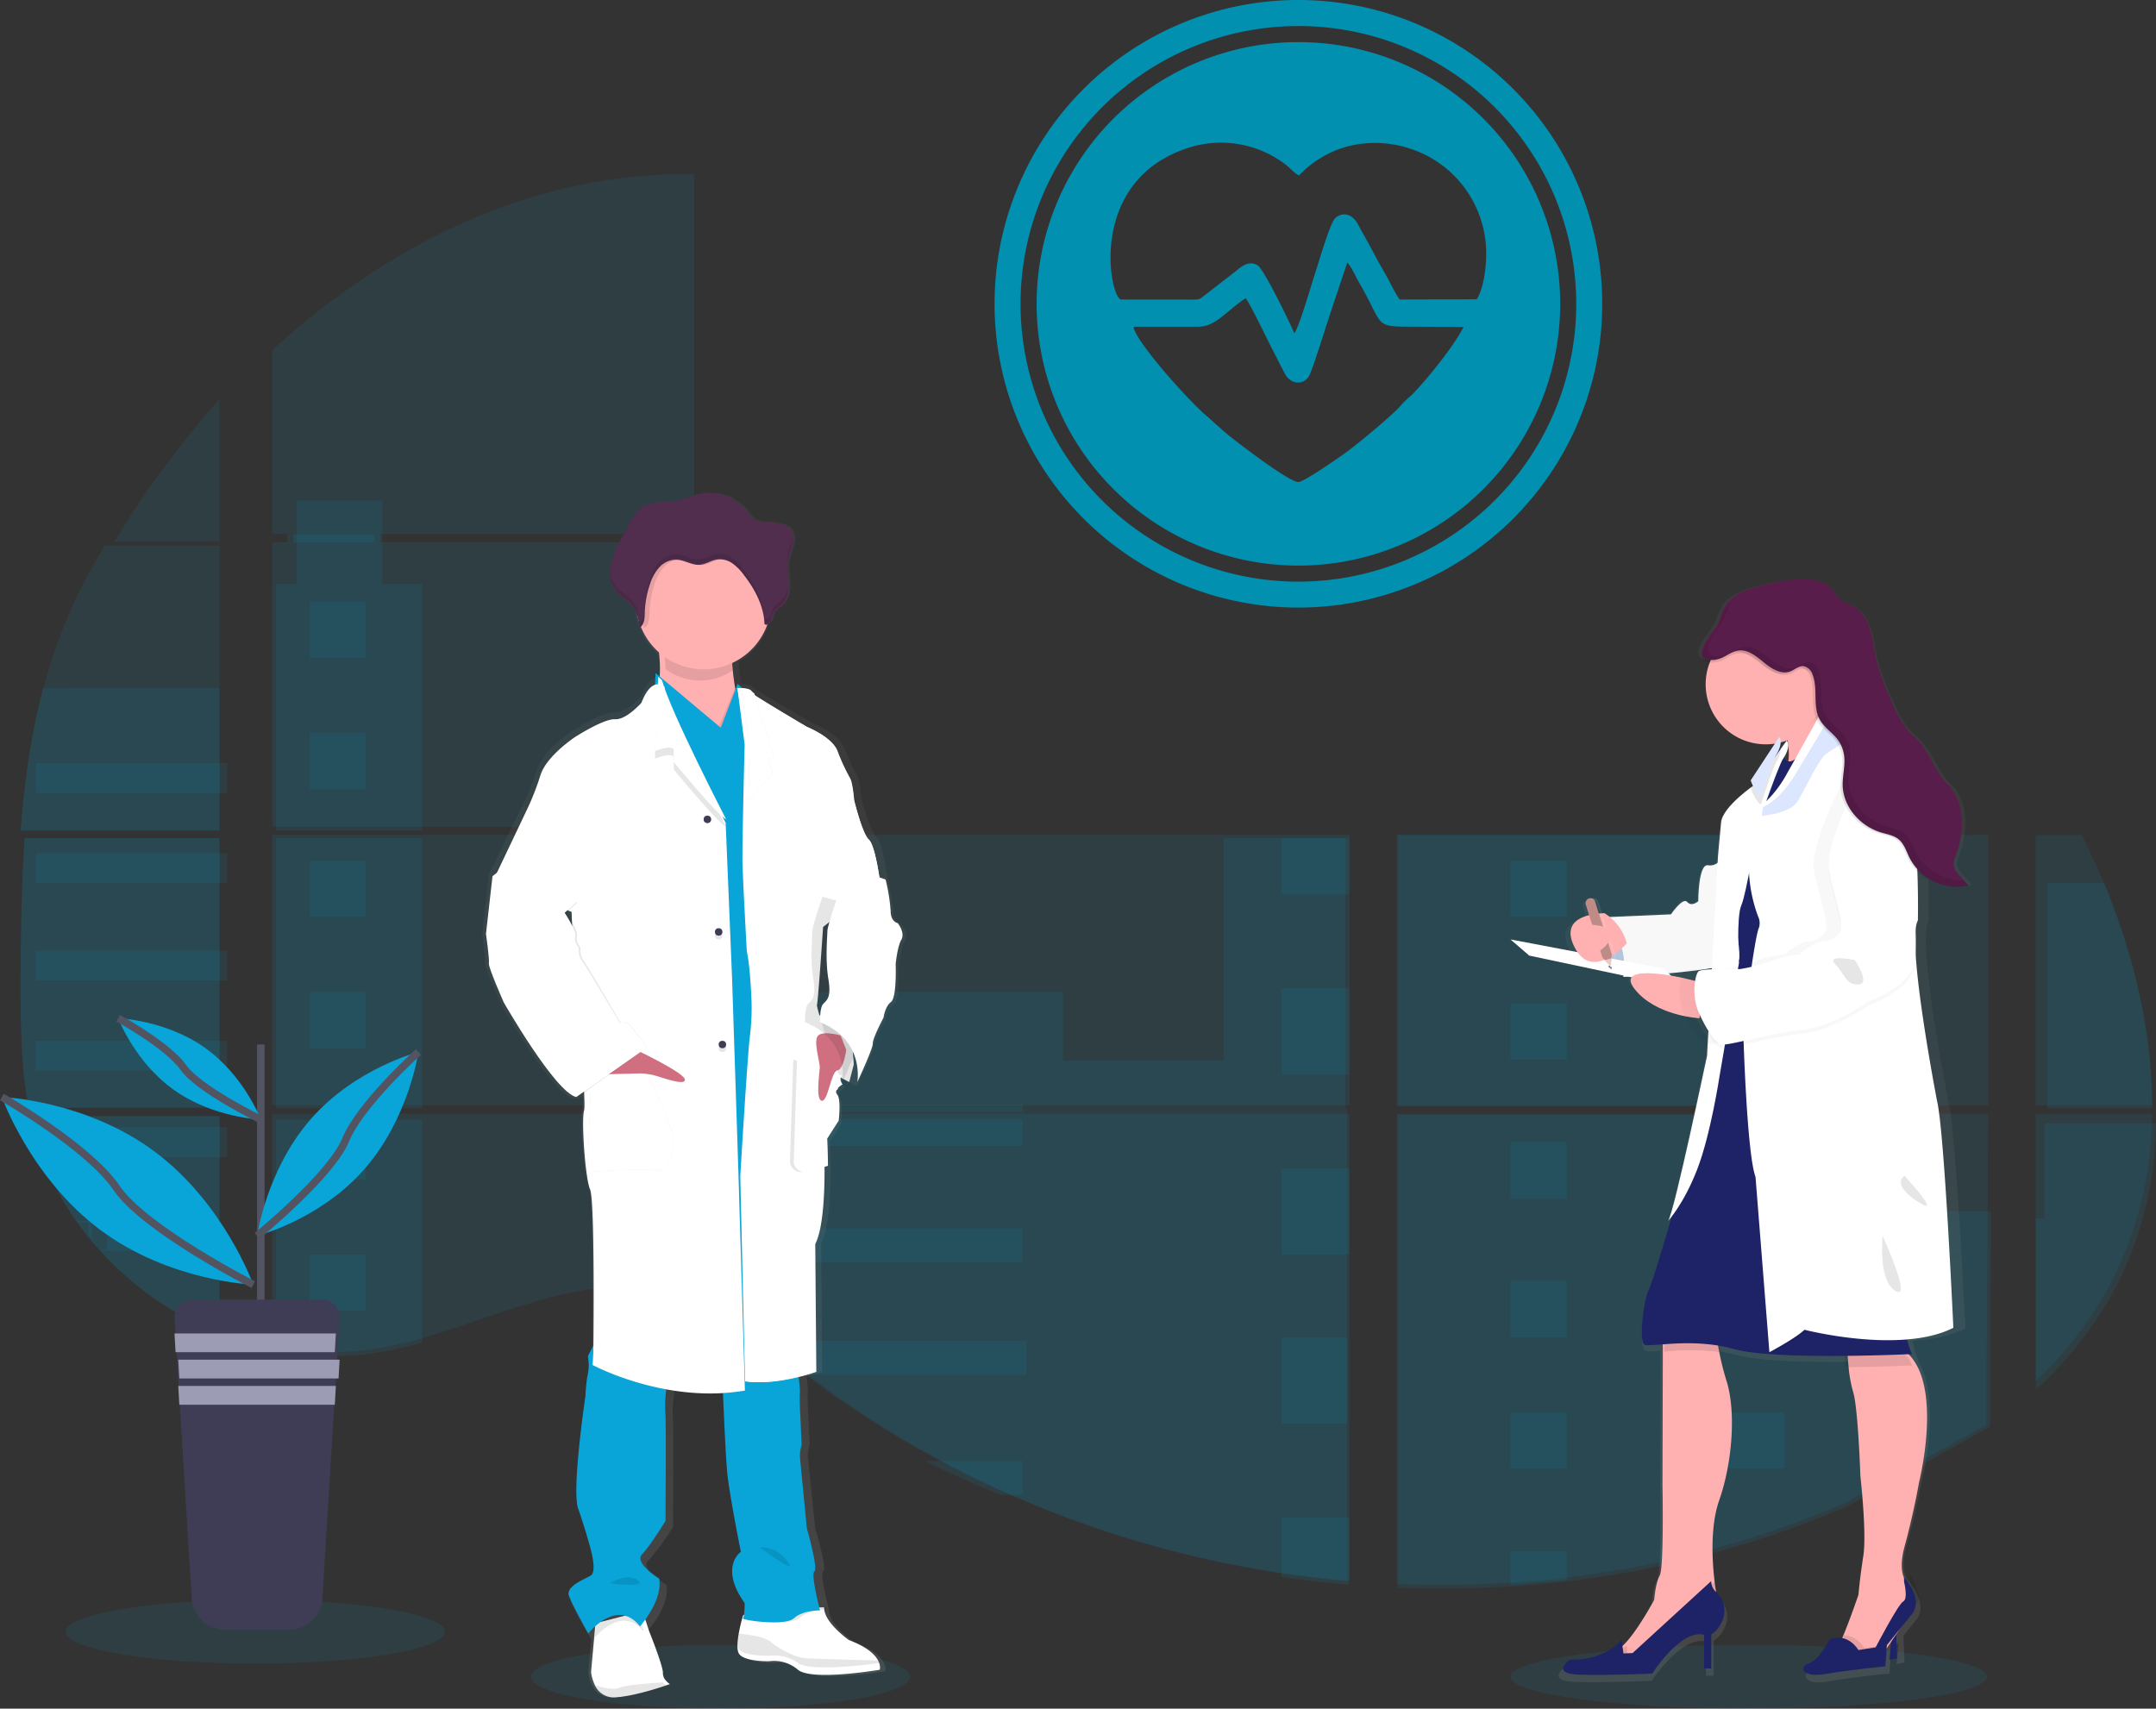 <svg xmlns="http://www.w3.org/2000/svg" xmlns:xlink="http://www.w3.org/1999/xlink" width="574.497"
            height="455.369" viewBox="0 0 574.497 455.369">
            <rect x="0" y="0" width="574.497" height="455.369" fill="#333333" stroke="none"/>
            <defs>
                <linearGradient id="linear-gradient" x1="0.5" y1="1" x2="0.5" gradientUnits="objectBoundingBox">
                    <stop offset="0" stop-color="gray" stop-opacity="0.251" />
                    <stop offset="0.54" stop-color="gray" stop-opacity="0.122" />
                    <stop offset="1" stop-color="gray" stop-opacity="0.102" />
                </linearGradient>
                <linearGradient id="linear-gradient-2" x1="0.5" y1="1" x2="0.5" y2="0" xlink:href="#linear-gradient" />
            </defs>
            <g id="Img" transform="translate(-24.503 16.369)">
                <ellipse id="Oval" cx="50.5" cy="8.5" rx="50.5" ry="8.5" transform="translate(166 422)" fill="#09a4d8"
                    opacity="0.1" />
                <ellipse id="Oval-2" data-name="Oval" cx="63.5" cy="8.5" rx="63.5" ry="8.5"
                    transform="translate(427 422)" fill="#09a4d8" opacity="0.1" />
                <path id="Path"
                    d="M1.064,0H53V71.84H4.867c-.128.737-.251,1.48-.384,2.223H53V132c-.087-.026-.164-.057-.246-.088-1.371-.55-2.733-1.132-4.094-1.755l-.87-.4q-2.047-.982-4.094-2.077c-.476-.254-.952-.519-1.423-.789a85.351,85.351,0,0,1-20.408-16.183c-.174-.171-.338-.353-.512-.519-.829-.914-1.643-1.838-2.431-2.784l-.87-1.039c-.931-1.158-1.832-2.347-2.707-3.552-.128-.177-.251-.353-.384-.519a77.664,77.664,0,0,1-8.8-16.151c-.072-.171-.133-.358-.2-.519q-1.054-2.752-1.868-5.557c-.235-.784-.461-1.558-.655-2.373-.072-.239-.133-.473-.189-.706C.343,65.473,0,53.513,0,41.635V37.481c0-4.8.056-9.639.138-14.469,0-1.252.051-2.5.077-3.755q.107-4.783.307-9.566C.553,8.8.594,7.92.64,7.037A15.253,15.253,0,0,1,.716,5.51C.839,3.661.942,1.828,1.064,0Z"
                    transform="translate(30 207)" fill="#09a4d8" opacity="0.1" />
                <path id="Path-2" data-name="Path"
                    d="M28,38H0A228.086,228.086,0,0,1,14.893,15.986C19.052,10.5,23.443,5.152,28,0Z"
                    transform="translate(55 90)" fill="#09a4d8" opacity="0.1" />
                <path id="Path-3" data-name="Path"
                    d="M53,0V76H0c0-.219.037-.444.052-.664.047-.6.094-1.2.147-1.8.058-.7.12-1.405.189-2.09s.141-1.52.22-2.278.152-1.526.241-2.283.168-1.515.262-2.268.178-1.515.278-2.268c.079-.627.162-1.249.246-1.876.12-.883.246-1.771.382-2.649a2.437,2.437,0,0,1,.058-.392,180.3,180.3,0,0,1,3.9-19.081,140.854,140.854,0,0,1,6.575-19.332,144.98,144.98,0,0,1,9.891-19Z"
                    transform="translate(30 129)" fill="#09a4d8" opacity="0.1" />
                <path id="Shape"
                    d="M299.713,375.75V250.442h157.6l-.555,82.966-37.529,20.741a265.568,265.568,0,0,1-74.311,19.9h-.109q-7.2.875-14.462,1.334h-.176q-9.29.614-18.6.615Q305.643,376,299.713,375.75Zm-30.1-2.859a285.046,285.046,0,0,1-75.764-22.154q-3.923-1.755-7.784-3.646c-1.712-.839-3.419-1.7-5.117-2.573q-3.819-1.984-7.571-4.068a260.018,260.018,0,0,1-31.982-21c-.639-.49-1.283-.958-1.91-1.48q-1.9-1.478-3.773-3c-.628-.49-1.251-1.011-1.868-1.532l-1.292-1.073c-1.283-1.078-2.559-2.177-3.851-3.219-1.2-.974-2.407-1.932-3.632-2.844V250.442H254.057c-.094-.329-.176-.661-.275-.995.1.333.193.666.281.995h33.05v77.241h0v47.239Q278.328,374.182,269.615,372.891Zm17.5-45.208h.514l-.514.005Zm182.794-77.215,31.068-.011a100.319,100.319,0,0,1-9.58,42.28,102.221,102.221,0,0,1-21.488,29.091ZM16.632,313.979h-3.1c-.343-.01-.675-.041-1.007-.041-.535-.015-1.074-.047-1.619-.088l-1-.078c-.415-.031-.83-.068-1.24-.11-.867-.077-1.728-.176-2.595-.3-.342-.048-.695-.095-1.038-.151-.182-.016-.353-.042-.518-.068-.878-.13-1.733-.281-2.595-.447-.634-.11-1.272-.24-1.915-.375v-61.88H112.514v48.817c-13.1-4.746-28.085-2.839-41.644,1.041-10.488,3.011-20.752,7.121-31.245,10.058A103.17,103.17,0,0,1,25.381,313.4l-1.184.14c-.58.063-1.157.13-1.728.183l-1.738.135H20.55a5.277,5.277,0,0,1-.768.037,2.1,2.1,0,0,1-.26,0,7.018,7.018,0,0,1-.929.041h-.031c-.442.041-.887.041-1.334.041Zm453.274-65.76V176.19h12.3c1.276,2.532,2.516,5.063,3.689,7.668.628,1.375,1.246,2.766,1.837,4.167l.016-.026c8.095,18.986,13.237,39.821,13.253,60.219Zm-170.194,0V176.186l157.625-.026v72.059Zm-174.641,0V176.16H287.134v72.059ZM0,248.218V176.16H112.488v72.059ZM125.072,98.163v0ZM0,173.935V98.158H5.646V95.934H0V46.971c21.9-19.9,47.456-35.477,75.94-42.66a144.119,144.119,0,0,1,36.548-4.3V95.939H28.826v2.224h83.662v75.772Z"
                    transform="translate(97 30)" fill="#09a4d8" opacity="0.1" />
                <path id="Path-4" data-name="Path"
                    d="M53,0V38H0c0-.221.037-.448.052-.669C.1,36.724.147,36.118.2,35.517c.058-.706.12-1.418.189-2.108s.141-1.534.22-2.3.152-1.539.241-2.3.168-1.529.262-2.288.178-1.529.278-2.288c.079-.633.162-1.26.246-1.892.12-.891.246-1.787.382-2.672a2.479,2.479,0,0,1,.058-.4A183.324,183.324,0,0,1,5.977.021Z"
                    transform="translate(30 167)" fill="#09a4d8" opacity="0.1" />
                <path id="Path-5" data-name="Path"
                    d="M1.064,0H53V71.84H4.867c-.128.737-.251,1.48-.384,2.223H53V132c-.087-.026-.164-.057-.246-.088-1.371-.55-2.733-1.132-4.094-1.755l-.87-.4q-2.047-.982-4.094-2.077c-.476-.254-.952-.519-1.423-.789a85.351,85.351,0,0,1-20.408-16.183c-.174-.171-.338-.353-.512-.519-.829-.914-1.643-1.838-2.431-2.784l-.87-1.039c-.931-1.158-1.832-2.347-2.707-3.552-.128-.177-.251-.353-.384-.519a77.664,77.664,0,0,1-8.8-16.151c-.072-.171-.133-.358-.2-.519q-1.054-2.752-1.868-5.557c-.235-.784-.461-1.558-.655-2.373-.072-.239-.133-.473-.189-.706C.343,65.473,0,53.513,0,41.635V37.481c0-4.8.056-9.639.138-14.469,0-1.252.051-2.5.077-3.755q.107-4.783.307-9.566C.553,8.8.594,7.92.64,7.037A15.253,15.253,0,0,1,.716,5.51C.839,3.661.942,1.828,1.064,0Z"
                    transform="translate(30 207)" fill="#09a4d8" opacity="0.1" />
                <path id="Path-6" data-name="Path" d="M39,22.258V88H0V22.258H5.56V0H28.385V22.258Z"
                    transform="translate(98 117)" fill="#09a4d8" opacity="0.1" />
                <rect id="Rectangle" width="39" height="72" transform="translate(98 207)" fill="#09a4d8"
                    opacity="0.1" />
                <path id="Path-7" data-name="Path"
                    d="M0,0H39V59.414a100.807,100.807,0,0,1-14.029,3.012l-1.165.145c-.572.067-1.14.124-1.7.181s-1.145.1-1.712.134h-.179c-.245,0-.511.031-.751.036H19.2c-.307,0-.613.031-.92.041h0c-.434.026-.869.031-1.313.036H13.349l-.986-.036c-.511,0-1.063-.057-1.595-.093h0L9.787,62.8l-1.221-.114c-.859-.077-1.712-.176-2.555-.294l-1.022-.145-.511-.072c-.853-.134-1.7-.279-2.555-.444-.629-.108-1.252-.243-1.886-.372Z"
                    transform="translate(98 282)" fill="#09a4d8" opacity="0.1" />
                <path id="Path-8" data-name="Path" d="M161,0V72H0V40.944H85.756v18.32h42.8V0Z"
                    transform="translate(222 207)" fill="#09a4d8" opacity="0.1" />
                <path id="Path-9" data-name="Path"
                    d="M162,79.173h-.517V127q-8.739-.754-17.425-2.05a280.792,280.792,0,0,1-75.524-22.461Q58.125,97.714,48.14,92.064A259.788,259.788,0,0,1,16.267,70.82q-3.806-2.972-7.513-6.082C7.043,63.3,5.341,61.824,3.62,60.391c-1.194-.986-2.4-1.955-3.62-2.883V1.007H128.519c-.088-.337-.176-.675-.269-1.007.1.332.191.669.279,1.007h32.953V79.142C161.659,79.147,161.829,79.163,162,79.173Z"
                    transform="translate(222 278)" fill="#09a4d8" opacity="0.1" />
                <path id="Shape-2" data-name="Shape"
                    d="M0,200.749v-126H124.132v25.671H158l-.172,57.368L119.8,179.023A265.467,265.467,0,0,1,45.317,199.04h-.109q-7.216.88-14.5,1.341h-.177Q21.222,201,11.889,201,5.944,201,0,200.749ZM0,72.476V0H124.132V72.476Z"
                    transform="translate(397 206)" fill="#09a4d8" opacity="0.1" />
                <path id="Path-10" data-name="Path"
                    d="M2.245,0H32a97.289,97.289,0,0,1-9.872,42.058A102.018,102.018,0,0,1,0,71V25.4H2.245Z"
                    transform="translate(567 283)" fill="#09a4d8" opacity="0.1" />
                <path id="Path-11" data-name="Path" d="M28,60H0V0H15.151C22.993,18.917,27.975,39.676,28,60Z"
                    transform="translate(570 219)" fill="#09a4d8" opacity="0.1" />
                <rect id="Rectangle-2" data-name="Rectangle" width="18" height="15" transform="translate(366 207)"
                    fill="#09a4d8" opacity="0.1" />
                <rect id="Rectangle-3" data-name="Rectangle" width="18" height="23" transform="translate(366 247)"
                    fill="#09a4d8" opacity="0.1" />
                <rect id="Rectangle-4" data-name="Rectangle" width="18" height="23" transform="translate(366 295)"
                    fill="#09a4d8" opacity="0.1" />
                <path id="Path-12" data-name="Path" d="M17.481,17.631a2.836,2.836,0,0,1,.519.032h-.519V23H0V0H17.481Z"
                    transform="translate(366 340)" fill="#09a4d8" opacity="0.1" />
                <path id="Path-13" data-name="Path" d="M18,0V18q-9.027-.763-18-2.075V0Z" transform="translate(366 388)"
                    fill="#09a4d8" opacity="0.1" />
                <rect id="Rectangle-5" data-name="Rectangle" width="76" height="2" transform="translate(221 278)"
                    fill="#09a4d8" opacity="0.1" />
                <rect id="Rectangle-6" data-name="Rectangle" width="76" height="7" transform="translate(221 282)"
                    fill="#09a4d8" opacity="0.1" />
                <rect id="Rectangle-7" data-name="Rectangle" width="76" height="9" transform="translate(221 311)"
                    fill="#09a4d8" opacity="0.1" />
                <path id="Path-14" data-name="Path"
                    d="M71,0V9H12.638q-3.8-2.557-7.51-5.251C3.419,2.507,1.725,1.233,0,0Z" transform="translate(227 341)"
                    fill="#09a4d8" opacity="0.1" />
                <path id="Path-15" data-name="Path" d="M26,.014V9H19.961Q9.78,4.875,0,0Z" transform="translate(271 373)"
                    fill="#09a4d8" opacity="0.1" />
                <rect id="Rectangle-8" data-name="Rectangle" width="15" height="15" transform="translate(427 213)"
                    fill="#09a4d8" opacity="0.1" />
                <rect id="Rectangle-9" data-name="Rectangle" width="15" height="15" transform="translate(107 144)"
                    fill="#09a4d8" opacity="0.1" />
                <rect id="Rectangle-10" data-name="Rectangle" width="15" height="15" transform="translate(107 179)"
                    fill="#09a4d8" opacity="0.1" />
                <rect id="Rectangle-11" data-name="Rectangle" width="15" height="15" transform="translate(107 213)"
                    fill="#09a4d8" opacity="0.1" />
                <rect id="Rectangle-12" data-name="Rectangle" width="15" height="15" transform="translate(107 248)"
                    fill="#09a4d8" opacity="0.1" />
                <rect id="Rectangle-13" data-name="Rectangle" width="15" height="15" transform="translate(107 283)"
                    fill="#09a4d8" opacity="0.1" />
                <rect id="Rectangle-14" data-name="Rectangle" width="15" height="15" transform="translate(107 318)"
                    fill="#09a4d8" opacity="0.1" />
                <rect id="Rectangle-15" data-name="Rectangle" width="15" height="15" transform="translate(485 213)"
                    fill="#09a4d8" opacity="0.1" />
                <rect id="Rectangle-16" data-name="Rectangle" width="15" height="15" transform="translate(427 251)"
                    fill="#09a4d8" opacity="0.1" />
                <rect id="Rectangle-17" data-name="Rectangle" width="15" height="15" transform="translate(485 251)"
                    fill="#09a4d8" opacity="0.1" />
                <rect id="Rectangle-18" data-name="Rectangle" width="15" height="15" transform="translate(427 288)"
                    fill="#09a4d8" opacity="0.1" />
                <rect id="Rectangle-19" data-name="Rectangle" width="15" height="15" transform="translate(485 288)"
                    fill="#09a4d8" opacity="0.1" />
                <rect id="Rectangle-20" data-name="Rectangle" width="15" height="15" transform="translate(427 325)"
                    fill="#09a4d8" opacity="0.1" />
                <rect id="Rectangle-21" data-name="Rectangle" width="15" height="15" transform="translate(485 325)"
                    fill="#09a4d8" opacity="0.1" />
                <rect id="Rectangle-22" data-name="Rectangle" width="15" height="15" transform="translate(427 360)"
                    fill="#09a4d8" opacity="0.1" />
                <rect id="Rectangle-23" data-name="Rectangle" width="15" height="15" transform="translate(485 360)"
                    fill="#09a4d8" opacity="0.1" />
                <path id="Path-16" data-name="Path" d="M0,9V0H15V7.719L0,9Z" transform="translate(427 397)"
                    fill="#09a4d8" opacity="0.1" />
                <path id="Shape-3" data-name="Shape" d="M0,8V0H51V8Z" transform="translate(34 187)" fill="#09a4d8"
                    opacity="0.1" />
                <path id="Shape-4" data-name="Shape" d="M0,8V0H51V8Z" transform="translate(34 211)" fill="#09a4d8"
                    opacity="0.1" />
                <path id="Shape-5" data-name="Shape" d="M0,8V0H51V8Z" transform="translate(34 237)" fill="#09a4d8"
                    opacity="0.1" />
                <path id="Shape-6" data-name="Shape" d="M0,8V0H51V8Z" transform="translate(34 261)" fill="#09a4d8"
                    opacity="0.1" />
                <path id="Shape-7" data-name="Shape"
                    d="M2.842,8c-.068-.153-.137-.33-.205-.492H4.889V.5H.679V2.251C.437,1.508.205.753,0,0H51V8Z"
                    transform="translate(34 284)" fill="#09a4d8" opacity="0.1" />
                <path id="Shape-8" data-name="Shape"
                    d="M6.906,8c-.189-.157-.347-.33-.511-.493H8.05V.473H3.962V4.846c-.3-.316-.583-.651-.875-.986V.493H.383C.25.335.128.157,0,0H38V8Z"
                    transform="translate(45 309)" fill="#09a4d8" opacity="0.1" />
                <path id="Path-17" data-name="Path"
                    d="M0,0C.478.264.966.508,1.459.772V.518h4.2V2.8l.892.4V.518h4.2V4.909A1.34,1.34,0,0,0,11,5V0Z"
                    transform="translate(73 335)" fill="#09a4d8" opacity="0.1" />
                <path id="Shape-9" data-name="Shape"
                    d="M282.479,233h0Zm0,0h0Zm0-.016h0Zm-33.472-78.628c.1.336.193.671.276,1C249.19,155.026,249.107,154.691,249.008,154.355ZM0,2.237V0H23.264V2.237Z"
                    transform="translate(101 126)" fill="#09a4d8" opacity="0.1" />
                <path id="Shape-10" data-name="Shape"
                    d="M29.145,317.5a10.417,10.417,0,0,1-.885-3.172l.77-8.311.047-.5c-.56-.944-4.333-7.4-5.327-9.813-1.094-2.608,4.218-4.4,6.087-5.472s-.094-7.33-.094-7.33-1.58-5.5-3.438-10.517,2.062-30,2.062-30a37.7,37.7,0,0,1,.69-5.989,10.014,10.014,0,0,0,.141-3.4l-.141-.074.047-.845a1.512,1.512,0,0,1-.047-.312l.194-3.568s.487-40.425-.884-43.508S25.916,165.89,26.7,163.48a12.65,12.65,0,0,0,.089-2.755l-1.172.824a3.359,3.359,0,0,1-.77-.287l-.409.287C18.746,160.3,4.81,135.887,4.81,135.887S.591,126.336.785,125.276,0,117.269,0,117.269l1.769-15.625,9.588-19.693A71.241,71.241,0,0,0,14.7,73.458c1.664-5.112,9.42-10.13,9.42-10.13s7.95-5.014,11.09-4.82,7.264-4.44,7.264-4.44c1.355-3.4,2.774-4.591,3.925-4.873v-.047l.047.036a2.538,2.538,0,0,1,.67-.057,2.2,2.2,0,0,1,1.738.772,29.8,29.8,0,0,0,.058-4.648c-.011-.2-.037-.4-.037-.6A17.843,17.843,0,0,1,40.716,30.07v-.584c-1.219-1.3-2.868-2.191-3.988-3.584a6.882,6.882,0,0,1-.481-.7c-.042-.068-.074-.135-.115-.209a4.874,4.874,0,0,1-.267-.521c-.041-.089-.078-.183-.115-.272-.068-.172-.131-.344-.183-.521-.031-.095-.068-.188-.094-.287-.063-.229-.125-.522-.157-.689s-.058-.412-.074-.522-.01-.162-.041-.323a2.793,2.793,0,0,1-.032-.522v-.851a10.933,10.933,0,0,1,.188-1.6,25.815,25.815,0,0,1,2.821-6.829q1.079-1.993,2.125-3.991a11.371,11.371,0,0,1,3.3-4.32c2.742-1.841,6.458-1.017,9.688-1.778,1.5-.35,2.889-1.049,4.364-1.477a12.761,12.761,0,0,1,8.871.679c0,.114,2.847,1.847,3.14,2.118a20.122,20.122,0,0,1,2.239,2.7c1.424,1.841,3.413,1.6,5.637,1.784,1.963.167,4.2.491,5.27,2.113A4.871,4.871,0,0,1,83.2,13.72c-.314,1.283-.874,2.5-1.13,3.8-.048.25-.084.511-.115.772l-.032.438c-.11,1.737.173,3.5.225,5.248.078,2.16-.351,4.533-2.015,5.942a7.876,7.876,0,0,0-1.936,1.7,19,19,0,0,0-.686,2.087,1.7,1.7,0,0,1-1.021.918c-.058.2-.11.407-.173.6a18.063,18.063,0,0,1-7.96,9.818,4.072,4.072,0,0,1,.026.563,51.242,51.242,0,0,0,.607,5.358s2.554.015,3.14.783a5.194,5.194,0,0,0,.853.641c3.365,2.238,15.24,9.1,15.24,9.1s6.568,2.561,8.143,6.26,2.643,6.292,3.434,7.35,1.177,5.979,1.177,5.979,2.266,9.067,4.029,10.611,3.041,11.258,3.041,11.284a46.759,46.759,0,0,1,1.476,8.587c0,2.994,2.062,3.281,2.062,3.281s2.25,2.6,1.073,4.534-1.67,6.656-1.67,6.656.4,9.072-1.372,10.324-2.161,4.241-2.161,4.241-3.24,5.692-3.14,7.043S99.8,158.158,99.8,158.158l-.927-.521-.251.521s.042-.219.084-.6c-.6-.365-1.382-.814-2.261-1.408-.937.683.11,2.3.11,2.3a5.185,5.185,0,0,0-.654.464c.037.067.068.114.068.114a5.4,5.4,0,0,0-.644.438,1.2,1.2,0,0,0-.131,1.643c1.078,1.257.4,7,.4,7L92.647,172.9s.188,3.089.188,7.262c.011,6.494-.387,15.65-2.543,19.823l.293,34.249s-1.649.595-4.187,1.237c.052.375.1.756.147,1.121a21.8,21.8,0,0,1,.225,2.759c-.095,1.065,0,4.335,0,4.335l.486,9.839a10.9,10.9,0,0,0-.486,3.182c.1,1.257,1.957,19.2,1.957,19.2s3.245,10.694,2.162,11.477,1.57,10.434,1.57,10.434a7.361,7.361,0,0,0-.937,0h.927c-.095,3.954,6.677,8.492,6.677,8.492,7.2,2.645,8.264,5.608,8.321,6.96a2.092,2.092,0,0,1-.073.751s-1.445.251-3.606.522c-5.516.683-15.705,1.627-18.39-.522a10.151,10.151,0,0,0-7.479-2.248l-.173.031s-7.065.188-8.242-2.118c-.492-.966-.366-2.822-.063-4.659a44.177,44.177,0,0,1,1.24-5.091c.481-.511.481-4.043.481-4.043-7.259-9.745-1.078-13.7-1.078-13.7s-3.239-15.337-3.825-21.028c-.414-3.97-.922-14.654-1.193-20.748q-.047-.6-.047-1.127c-1.236.073-2.46.073-3.664.073a68.6,68.6,0,0,1-9.86-.745c-.1.365-.194.735-.272,1.116a30.329,30.329,0,0,0-.362,7.632c.194,3.673,0,28.27,0,28.27s-4.217,6.578-6.578,8.869,4.81,6.464,4.81,6.464c1.078,5.983-5.4,12.734-5.4,12.734s.058.146.167.4c.707,1.774,3.549,8.984,3.465,10.5a2.858,2.858,0,0,0,.874,2.086,5.172,5.172,0,0,0,.994.819,74.41,74.41,0,0,1-12.718,3.3c-.586.078-1.193.14-1.716.177q-.234.015-.457.015A5.486,5.486,0,0,1,29.145,317.5Z"
                    transform="translate(153 115)" fill="url(#linear-gradient)" />
                <path id="Path-18" data-name="Path"
                    d="M13,13.339,11.794,18S2.133,13.527.39,7.842,3.305,0,3.305,0l9,3.46Z"
                    transform="translate(239 254)" fill="#fff" />
                <path id="Path-19" data-name="Path"
                    d="M13,13.339,11.794,18S2.133,13.527.39,7.842,3.305,0,3.305,0l9,3.46Z"
                    transform="translate(239 254)" opacity="0.1" />
                <path id="Path-20" data-name="Path"
                    d="M21,19.45s-8.585,3.139-14.486,3.534A5.512,5.512,0,0,1,.885,19.439,10.69,10.69,0,0,1,0,16.209L.767,7.747l.408-4.506L13.714,0,15.49,5.4l.166.411c.714,1.8,3.573,9.146,3.487,10.678a2.908,2.908,0,0,0,.88,2.109A5.1,5.1,0,0,0,21,19.45Z"
                    transform="translate(182 413)" fill="#fff" />
                <path id="Path-21" data-name="Path"
                    d="M37.993,15.861a2.2,2.2,0,0,1-.074.771s-18.1,3.078-21.8,0A9.68,9.68,0,0,0,8.5,14.357s-7,.194-8.172-2.156c-.487-.987-.36-2.9-.058-4.787A46.338,46.338,0,0,1,1.494,2.178l.28-.226L3.441.588,22.949,0H23.1C23,4.065,29.72,8.728,29.72,8.728,36.855,11.424,37.908,14.47,37.993,15.861Z"
                    transform="translate(221 412)" fill="#fff" />
                <path id="Path-22" data-name="Path"
                    d="M37.994,7.182a1.633,1.633,0,0,1-.079.655s-18.1,2.617-21.8,0A10.883,10.883,0,0,0,8.5,5.9S1.492,6.068.328,4.07C-.159,3.226-.037,1.6.264,0c2.7.234,6.957.816,8.628,2.2,2.529,2.113,6.814,4.221,9.443,4.386C20.394,6.7,32.7,7.044,37.994,7.182Z"
                    transform="translate(221 419)" opacity="0.1" />
                <path id="Path-23" data-name="Path"
                    d="M19,.752S10.889,3.624,5.313,3.986A5.2,5.2,0,0,1,0,.738c2.063.669,4.927,1.373,6.433.728C8.217.7,14.544.21,18.093,0A4.947,4.947,0,0,0,19,.752Z"
                    transform="translate(183 432)" opacity="0.1" />
                <path id="Path-24" data-name="Path"
                    d="M14.1,32.37C7.1,29.6-1.9,20.458.351,16.185a9.7,9.7,0,0,0,.875-3.431A31.883,31.883,0,0,0,1.29,7.9,67.622,67.622,0,0,0,.351,0S22.2.5,20.924,3.776A12.453,12.453,0,0,0,20.6,8.271c.1,1.867.366,3.976.641,5.762.382,2.449.763,4.316.763,4.316s-1.336,1.9-2.12,2.007S24.142,36.314,14.1,32.37Z"
                    transform="translate(199 152)" fill="#ffb0b1" />
                <path id="Path-25" data-name="Path"
                    d="M13,5.116l-.145.16C7.083-1.724.1,7,.1,7L0,6.817.356,2.852,11.3,0l1.551,4.754Z"
                    transform="translate(183 413)" opacity="0.1" />
                <path id="Path-26" data-name="Path"
                    d="M22,.6S17.151.5,14.565,2.837s-15.086.508-14.548,0A1.846,1.846,0,0,0,.3,2L1.994.6,21.865,0C21.941.37,22,.6,22,.6Z"
                    transform="translate(223 412)" opacity="0.1" />
                <path id="Path-27" data-name="Path"
                    d="M26.948,10.363a15.007,15.007,0,0,0-.769,2.692,31.929,31.929,0,0,0-.349,7.64c.187,3.673,0,28.287,0,28.287s-4,6.564-6.234,8.878,4.554,6.47,4.554,6.47c1.012,5.982-5.121,12.74-5.121,12.74C12.8,69.251,5.256,79,5.256,79s-4.1-7.346-5.121-9.969,4-4.439,5.768-5.5-.086-7.346-.086-7.346-1.493-5.5-3.264-10.526S4.508,15.636,4.508,15.636A40.12,40.12,0,0,1,5.16,9.649a10.375,10.375,0,0,0,.137-3.4c-.03-.383-.066-.7-.091-.918s-.046-.315-.046-.315l.071-.126L7.761,0S28.162,7.283,26.948,10.363Z"
                    transform="translate(176 340)" fill="#09a4d8" />
                <path id="Path-28" data-name="Path"
                    d="M26,65.819s-4.531-.1-6.948,2.091-14.1.481-13.594,0,.463-4.042.463-4.042C-.931,54.154,4.914,50.211,4.914,50.211S1.853,34.917,1.3,29.244C.911,25.281.433,14.63.176,8.549.065,5.935,0,4.136,0,4.136L5.6,2.965l.72-.152L19.822,0s.373,2.614.624,4.753a23.049,23.049,0,0,1,.211,2.756c-.091,1.046,0,4.319,0,4.319l.458,9.814a11.545,11.545,0,0,0-.458,3.174c.091,1.25,1.848,19.142,1.848,19.142S25.562,54.635,24.52,55.4,26,65.819,26,65.819Z"
                    transform="translate(217 347)" fill="#09a4d8" />
                <path id="Path-29" data-name="Path"
                    d="M18.951,3.8a13.679,13.679,0,0,0-.3,4.527A15.3,15.3,0,0,1,.864,7.962,74.237,74.237,0,0,0,0,0S20.123.495,18.951,3.8Z"
                    transform="translate(201 154)" opacity="0.1" />
                <path id="Path-30" data-name="Path"
                    d="M35.992,18.155a17.532,17.532,0,0,1-.884,5.534A18.022,18.022,0,0,1,0,18.582v-.428A17.819,17.819,0,0,1,8.911,2.442a18.131,18.131,0,0,1,18.177,0A17.819,17.819,0,0,1,36,18.155Z"
                    transform="translate(194 126)" fill="#ffb0b1" />
                <path id="Path-31" data-name="Path"
                    d="M14.1,18.409C7.1,15.811-1.9,7.23.351,3.22A8.653,8.653,0,0,0,1.226,0L10.8,7.518l5.926,4.643L21.237,1.2c.382,2.3.763,4.05.763,4.05s-1.336,1.787-2.12,1.883S24.142,22.11,14.1,18.409Z"
                    transform="translate(199 166)" opacity="0.1" />
                <path id="Path-32" data-name="Path"
                    d="M44,54.338,36.255,187.323l-10.1.677L0,110.889,4.291,19.342,5.194,0l11.63,9.763,5.743,4.811L27.058,2.891l8.35,7.439L44,54.338Z"
                    transform="translate(194 163)" fill="#09a4d8" />
                <path id="Path-33" data-name="Path"
                    d="M21.947,10.311A14.9,14.9,0,0,0,21.173,13,72.463,72.463,0,0,1,.138,6.243L0,6.17l.046-.844.025-.44L2.62,0S23.171,7.234,21.947,10.311Z"
                    transform="translate(183 341)" opacity="0.1" />
                <path id="Path-34" data-name="Path"
                    d="M6,5.292A49.972,49.972,0,0,1,.184,6C.068,3.191,0,1.258,0,1.258L5.848,0Z"
                    transform="translate(216 349)" opacity="0.1" />
                <path id="Path-35" data-name="Path"
                    d="M15,5.248C11.2,6.316,5.33,7.516.075,6.766L0,3.106,14.337,0S14.733,2.858,15,5.248Z"
                    transform="translate(223 345)" opacity="0.1" />
                <path id="Path-36" data-name="Path"
                    d="M67,188.228c-21.186,3.646-40.59-6.808-40.59-6.808l.186-3.542s.481-40.155-.853-43.233-2.372-18.689-1.617-21.085-2.754-38.326-2.754-38.326L20.8,60.649,0,52.154,9.3,32.61a70.867,70.867,0,0,0,3.235-8.438c1.617-5.073,9.126-10.058,9.126-10.058s7.7-4.98,10.743-4.792,7.033-4.407,7.033-4.407C42.383-2.653,45.049.774,45.049.774a6.813,6.813,0,0,1-.145,1.12C43.871,10.2,61.616,36.454,61.869,36.918h0l1.69,41.493,1.71,52.51Z"
                    transform="translate(156 166)" opacity="0.1" />
                <path id="Path-37" data-name="Path"
                    d="M67,188.228c-21.181,3.646-40.585-6.807-40.585-6.807l.191-3.541s.48-40.148-.858-43.226-2.371-18.686-1.612-21.082-2.754-38.32-2.754-38.32L20.809,60.67,0,52.145,9.3,32.6a71.968,71.968,0,0,0,3.234-8.437c1.612-5.073,9.123-10.057,9.123-10.057s7.7-4.979,10.735-4.791,7.031-4.406,7.031-4.406c2.95-7.567,6.2-4.14,6.2-4.14,0,.359-.31.521-.145,1.12C47.751,9.95,61.617,36.448,61.87,36.912h0L63.58,78.4l1.71,52.5Z"
                    transform="translate(156 166)" fill="#fff" />
                <path id="Path-38" data-name="Path"
                    d="M19,38C16.782,37.013,5.03,22.7,5.03,22.7V19.448C4.6,18.375,2.062,19.03,0,19.781L.885,0,1.891.891C4.095,9.185,18.743,37.523,19,38Z"
                    transform="translate(199 166)" opacity="0.1" />
                <path id="Path-39" data-name="Path"
                    d="M19,38C16.777,37.013,5.029,22.7,5.029,22.7V19.448C4.6,18.375,2.062,19.03,0,19.781L.89,0,1.9.891C4.1,9.185,18.754,37.528,19,38Z"
                    transform="translate(199 164)" fill="#fff" />
                <path id="Path-40" data-name="Path"
                    d="M1.11,1.46C1.381,1.46,15.171,0,15.171,0s8.35,16.53,7.8,20.552-1.539,7.582-4.9,6.952S0,28,0,28Z"
                    transform="translate(181 268)" opacity="0.1" />
                <path id="Path-41" data-name="Path"
                    d="M1.11,1.46C1.381,1.46,15.172,0,15.172,0s8.345,16.535,7.8,20.552-1.544,7.582-4.9,6.952S0,28,0,28Z"
                    transform="translate(181 268)" fill="#fff" />
                <path id="Path-42" data-name="Path"
                    d="M8.1,0S21.7,6.372,21.991,8.317s-6.921-.85-8.479-1.188A22.05,22.05,0,0,0,10.392,6.7L0,6.95Z"
                    transform="translate(185 263)" fill="#cf6f80" />
                <circle id="Oval-3" data-name="Oval" cx="1" cy="1" r="1" transform="translate(212 201)" opacity="0.1" />
                <circle id="Oval-4" data-name="Oval" cx="1" cy="1" r="1" transform="translate(212 201)"
                    fill="#3f3d56" />
                <circle id="Oval-5" data-name="Oval" cx="1" cy="1" r="1" transform="translate(216 262)" opacity="0.1" />
                <circle id="Oval-6" data-name="Oval" cx="1" cy="1" r="1" transform="translate(216 261)"
                    fill="#3f3d56" />
                <circle id="Oval-7" data-name="Oval" cx="1" cy="1" r="1" transform="translate(215 232)" opacity="0.1" />
                <circle id="Oval-8" data-name="Oval" cx="1" cy="1" r="1" transform="translate(215 231)"
                    fill="#3f3d56" />
                <path id="Path-43" data-name="Path"
                    d="M26.553,102.353s.97,1.44,0,2.113.095,2.3.095,2.3-2.419,1.4-1.355,2.667.39,6.966.39,6.966l-2.909,4.77s.174,3.074.184,7.227c0,6.481-.385,15.592-2.514,19.746l.3,34.081s-10.188,3.684-18.715,2.562L.759,130.1S2.6,99.087,3.283,93.138a61.325,61.325,0,0,0,.485-9.315s-.29-9.31-1.265-13.63c0,0-1.054-18.718-1.16-23.9-.047-2.479.084-9.711.232-16.589.163-7.52.348-14.611.348-14.611L0,.022S1.924-.171,2.5.6a5.544,5.544,0,0,0,.843.642h0C6.667,3.461,18.4,10.3,18.4,10.3s6.493,2.557,8.048,6.22a53.962,53.962,0,0,0,3.389,7.306C30.59,24.866,31,29.771,31,29.771S33.236,38.8,34.98,40.328,38,51.584,38,51.584l-15.416,12S21.229,83.552,20.94,84.324,26.553,102.353,26.553,102.353Z"
                    transform="translate(221 167)" fill="#fff" />
                <path id="Path-44" data-name="Path"
                    d="M26.748,102.419s.949,1.439,0,2.111.088,2.3.088,2.3-2.366,1.418-1.328,2.68.384,6.96.384,6.96l-2.864,4.765s.171,3.071.187,7.22c0,6.475-.379,15.577-2.475,19.727l.285,34.048s-10.043,3.681-18.427,2.56l-1.24-54.634S3.175,99.171,3.844,93.228a61.6,61.6,0,0,0,.472-9.306s-.285-9.3-1.24-13.617c0,0-1.038-18.7-1.146-23.877-.047-2.476.088-9.7.228-16.573.161-7.512.342-14.6.342-14.6L0,0S2.5,0,3.076.777a4.926,4.926,0,0,0,.83.641h0c3.268,2.221,14.821,9.05,14.821,9.05s6.386,2.554,7.916,6.214a53.409,53.409,0,0,0,3.341,7.3c.747,1.043,1.141,5.943,1.141,5.943s2.2,9.019,3.917,10.546S38,51.694,38,51.694L22.826,63.685S21.493,83.63,21.2,84.4,26.748,102.419,26.748,102.419Z"
                    transform="translate(221 167)" fill="#fff" />
                <path id="Path-45" data-name="Path"
                    d="M7.172,18.633,8.4,22.666,1.935,30c.144-7.543.307-14.667.307-14.667L0,0S2.242,0,2.758.781A4.338,4.338,0,0,0,3.5,1.42h0L9,19.282Z"
                    transform="translate(222 167)" opacity="0.1" />
                <path id="Path-46" data-name="Path"
                    d="M7.168,18.633,8.4,22.666,1.939,30c.144-7.548.307-14.667.307-14.667L0,0S2.245,0,2.757.781a4.761,4.761,0,0,0,.744.644h0L9,19.282Z"
                    transform="translate(222 167)" fill="#fff" />
                <path id="Path-47" data-name="Path"
                    d="M35.992,18.476a18.131,18.131,0,0,1-.884,5.632.747.747,0,0,1-.568-.143c-.137-4.778-2.467-9.263-5.334-13.08a13.688,13.688,0,0,0-2.893-3.026,5.623,5.623,0,0,0-3.924-1.12c-1.578.218-2.972,1.3-4.566,1.439-2.1.175-3.987-1.3-6.075-1.37A5.948,5.948,0,0,0,7.283,8.9a12.4,12.4,0,0,0-2.393,4.48,26.43,26.43,0,0,0-1.336,7.729C3.527,22.6,3.385,24.459,2.017,25A7.977,7.977,0,0,0,.034,18.943L0,18.911v-.435A18.2,18.2,0,0,1,8.911,2.486a17.859,17.859,0,0,1,18.177,0A18.2,18.2,0,0,1,36,18.476Z"
                    transform="translate(194 126)" opacity="0.1" />
                <path id="Path-48" data-name="Path"
                    d="M31.866,1.191a12.985,12.985,0,0,0-9-.691c-1.5.436-2.914,1.143-4.436,1.5-3.25.771-7.042-.064-9.831,1.8A11.56,11.56,0,0,0,5.249,8.175l-2.167,4.05a26.005,26.005,0,0,0-2.865,6.91A8.688,8.688,0,0,0,1.6,26.268C2.747,27.7,4.442,28.6,5.688,29.941A7.878,7.878,0,0,1,7.725,36c1.414-.532,1.549-2.4,1.582-3.891a25.8,25.8,0,0,1,1.376-7.739,12.266,12.266,0,0,1,2.465-4.486,6.208,6.208,0,0,1,4.6-2.094c2.167.074,4.111,1.541,6.256,1.366,1.625-.133,3.066-1.222,4.7-1.435a5.887,5.887,0,0,1,4.041,1.121,13.736,13.736,0,0,1,2.974,3.03c2.957,3.822,5.357,8.3,5.5,13.1.612.441,1.495-.133,1.8-.813a19.174,19.174,0,0,1,.7-2.126,7.942,7.942,0,0,1,1.961-1.711c1.69-1.43,2.112-3.838,2.047-6.022s-.5-4.4-.076-6.548c.255-1.318.829-2.551,1.143-3.853a4.954,4.954,0,0,0-.39-3.885c-1.083-1.648-3.364-1.972-5.352-2.126-2.259-.191-4.279.053-5.72-1.812a20.44,20.44,0,0,0-2.275-2.732C34.764,3.062,31.866,1.308,31.866,1.191Z"
                    transform="translate(187 115)" fill="#512e4e" />
                <path id="Path-49" data-name="Path"
                    d="M7.06,9.977,1.7,0,0,15.394s.944,6.837.754,7.886S4.623,33.727,4.623,33.727,18.029,57.761,23.5,59L42,45.7l-4.9-6.269s-1.7-.666-2.124,0c0,0-9.107-15.771-10.051-16.912s-.759-3.419-.759-3.419-1.416-1.518-.944-2.944-2.735-6.367-2.735-6.367l2.925-2.752Z"
                    transform="translate(155 217)" opacity="0.1" />
                <path id="Path-50" data-name="Path"
                    d="M3.188,0,1.738,1.134,0,16.493s.966,6.822.772,7.868S4.738,34.784,4.738,34.784,18.456,58.763,24.06,60L43,46.727l-5.026-6.255s-1.738-.665-2.174,0c0,0-9.323-15.736-10.289-16.874s-.772-3.411-.772-3.411-1.45-1.515-.966-2.937-2.8-6.353-2.8-6.353l2.994-2.746Z"
                    transform="translate(154 216)" fill="#fff" />
                <path id="Path-51" data-name="Path"
                    d="M11.574,9.326c1.11,1.272.411,6.985.411,6.985L8.922,21.1s.183,3.09.194,7.252L3.968,29.869a3.2,3.2,0,0,1-2.76-.456A2.828,2.828,0,0,1,0,27.025L.889,0,12.9,4.336c-1.021.67.1,2.315.1,2.315S10.454,8.054,11.574,9.326Z"
                    transform="translate(235 266)" opacity="0.1" />
                <path id="Path-52" data-name="Path"
                    d="M11.575,9.314c1.109,1.272.41,6.985.41,6.985L8.924,21.082s.183,3.082.2,7.247l-5.24,1.544a3.14,3.14,0,0,1-2.7-.449A2.769,2.769,0,0,1,0,27.089L.894,0,12.906,4.333C11.88,5,13,6.64,13,6.64S10.466,8.048,11.575,9.314Z"
                    transform="translate(236 266)" fill="#fff" />
                <path id="Path-53" data-name="Path"
                    d="M8,4.436S7.321,9.608,5.621,9.911s-2.462,8.368-4.157,8.081S.891,10.5.951,9.1-.9,1.9.531.585s5.945,0,5.945,0Z"
                    transform="translate(242 259)" fill="#cf6f80" />
                <path id="Path-54" data-name="Path"
                    d="M14.1,7.184,17.482,0a48.877,48.877,0,0,1,1.345,8.4c0,2.925,1.881,3.212,1.881,3.212s2.062,2.566.975,4.434-1.526,6.517-1.526,6.517.356,8.873-1.258,10.1-1.95,4.157-1.95,4.157-2.964,5.568-2.871,6.892S9.956,54,9.956,54,12.018,42.859,0,38.046c0,0-.093-3.782.8-4.819s2.3-1.509,1.418-6.748-.253-11.5-.253-12.757,2.691-9.1,2.691-9.1Z"
                    transform="translate(239 218)" opacity="0.1" />
                <path id="Path-55" data-name="Path"
                    d="M14.53,0l2.951,1.026a48.71,48.71,0,0,1,1.349,8.4c0,2.924,1.88,3.211,1.88,3.211s2.06,2.565.974,4.432-1.519,6.514-1.519,6.514.356,8.868-1.256,10.094-1.972,4.155-1.972,4.155-2.956,5.565-2.864,6.888S9.947,55,9.947,55,12.012,43.865,0,39.053c0,0-.088-3.78.808-4.816S3.1,32.729,2.228,27.492,1.975,16,1.975,14.741,4.663,5.647,4.663,5.647Z"
                    transform="translate(243 217)" fill="#fff" />
                <path id="Path-56" data-name="Path" d="M0,1.588S4.511-1.363,7.471.781,0,1.588,0,1.588Z"
                    transform="translate(187 404)" opacity="0.1" />
                <path id="Path-57" data-name="Path" d="M0,.03s3.995-.613,7.349,3.7S0,.03,0,.03Z"
                    transform="translate(227 396)" opacity="0.1" />
                <g id="Group" transform="translate(187 126)" opacity="0.1">
                    <path id="Path-58" data-name="Path"
                        d="M37.714,12.626a7.957,7.957,0,0,0-1.955,1.718,19.3,19.3,0,0,0-.689,2.128c-.3.691-1.179,1.255-1.788.819-.14-4.787-2.531-9.282-5.465-13.112a13.7,13.7,0,0,0-2.956-3.032A5.84,5.84,0,0,0,20.838.025c-1.615.218-3.037,1.3-4.668,1.436C14.016,1.642,12.083.169,9.945.094A6.126,6.126,0,0,0,5.379,2.2,12.273,12.273,0,0,0,2.929,6.68a26.01,26.01,0,0,0-1.368,7.745C1.529,15.908,1.389,17.759,0,18.313a7.2,7.2,0,0,1,0,1.181c1.4-.532,1.54-2.4,1.572-3.894A25.978,25.978,0,0,1,2.94,7.855,12.3,12.3,0,0,1,5.39,3.366a6.143,6.143,0,0,1,4.566-2.1c2.154.074,4.092,1.543,6.225,1.367C17.8,2.5,19.228,1.414,20.849,1.2a5.84,5.84,0,0,1,4.022,1.122,13.7,13.7,0,0,1,2.956,3.032c2.935,3.824,5.325,8.309,5.465,13.106.608.441,1.486-.133,1.788-.814a20.461,20.461,0,0,1,.689-2.128,7.938,7.938,0,0,1,1.955-1.713c1.68-1.431,2.1-3.84,2.035-6.027v-.2A6.939,6.939,0,0,1,37.714,12.626Z"
                        transform="translate(7.775 5.219)" />
                    <path id="Path-59" data-name="Path"
                        d="M5.662,8.027C4.424,6.681,2.733,5.782,1.6,4.356A7.728,7.728,0,0,1,.03,0,8.119,8.119,0,0,0,1.6,5.527C2.733,6.957,4.424,7.856,5.662,9.2a7.93,7.93,0,0,1,2.03,4.745A7.918,7.918,0,0,0,5.662,8.027Z"
                        transform="translate(0.078 9.441)" />
                    <path id="Path-60" data-name="Path"
                        d="M1.322,1.053C1,2.356.439,3.6.18,4.91a12.14,12.14,0,0,0-.167,2.66A10.209,10.209,0,0,1,.18,6.059C.439,4.739,1,3.505,1.322,2.2A6.466,6.466,0,0,0,1.5,0a7.311,7.311,0,0,1-.178,1.053Z"
                        transform="translate(47.263 0.356)" />
                </g>
                <ellipse id="Oval-9" data-name="Oval" cx="50.5" cy="8.5" rx="50.5" ry="8.5"
                    transform="translate(42 410)" fill="#09a4d8" opacity="0.1" />
                <rect id="Rectangle-24" data-name="Rectangle" width="2" height="74" transform="translate(93 262)"
                    fill="#535461" />
                <path id="Path-61" data-name="Path"
                    d="M43.988,5l-.2,3.317-.29,4.694-.119,1.951-.284,4.694L42.969,21.6,42.68,26.3,39.412,79.54A8.979,8.979,0,0,1,30.486,88H13.494a8.974,8.974,0,0,1-8.92-8.46L1.321,26.263l-.29-4.694L.912,19.618l-.29-4.694L.5,12.972.214,8.278.007,4.96A4.718,4.718,0,0,1,1.274,1.468,4.635,4.635,0,0,1,4.662,0H39.417a4.605,4.605,0,0,1,3.358,1.5A4.688,4.688,0,0,1,43.988,5Z"
                    transform="translate(71 330)" fill="#3f3d56" />
                <path id="Path-62" data-name="Path" d="M43,0l-.286,5H.286L0,0Z" transform="translate(71 339)"
                    fill="#9d9cb5" />
                <path id="Path-63" data-name="Path" d="M43,0l-.286,5H.291L0,0Z" transform="translate(72 346)"
                    fill="#9d9cb5" />
                <path id="Path-64" data-name="Path" d="M42,0l-.285,5H.29L0,0Z" transform="translate(72 353)"
                    fill="#9d9cb5" />
                <path id="Path-65" data-name="Path"
                    d="M40.783,14.593C59.279,28.4,67,50,67,50s-22.291-.789-40.793-14.6S0,0,0,0,22.281.784,40.783,14.593Z"
                    transform="translate(25 276)" fill="#09a4d8" />
                <path id="Path-66" data-name="Path" d="M0,0S23.137,13.25,30.557,24.221,67,50,67,50"
                    transform="translate(25 276)" fill="none" stroke="#535461" stroke-miterlimit="10"
                    stroke-width="2" />
                <path id="Path-67" data-name="Path"
                    d="M23.127,7.883C33.614,15.336,38,27,38,27s-12.64-.425-23.132-7.878S0,0,0,0,12.635.425,23.127,7.883Z"
                    transform="translate(56 255)" fill="#09a4d8" />
                <path id="Path-68" data-name="Path" d="M0,0S13.121,7.157,17.327,13.08,38,27,38,27"
                    transform="translate(56 255)" fill="none" stroke="#535461" stroke-miterlimit="10"
                    stroke-width="2" />
                <path id="Path-69" data-name="Path"
                    d="M14.389,17.793C2.513,31.321,0,49,0,49s16.745-4.259,28.611-17.793S43,0,43,0,26.265,4.265,14.389,17.793Z"
                    transform="translate(93 264)" fill="#09a4d8" />
                <path id="Path-70" data-name="Path" d="M43,0S27.533,13.869,23.6,23.424,0,49,0,49"
                    transform="translate(93 264)" fill="none" stroke="#535461" stroke-miterlimit="10"
                    stroke-width="2" />
                <path id="Shape-11" data-name="Shape"
                    d="M80.181,290.815c2.856-.952,5.722-6.707,5.722-6.707a6.72,6.72,0,0,1,1.669-.371c.052-.111.109-.225.161-.34,2.137-4.546,5.061-12.916,5.061-12.916v-.068c.3-3.463.817-6.91,1.337-10.342.972-6.173-.812-21.343-.812-21.343s-.634-18.45-2.018-22.635a34.4,34.4,0,0,1-1.228-6.549c-.037-.32-.067-.638-.094-.941-11.028.088-23.943-.215-29.847-1.852a40.7,40.7,0,0,0-5.165-1.046c.052.3.11.627.172.967a73.3,73.3,0,0,0,2.023,7.956c2.549,8.171,1.488,21.9-2.012,31.753-2.554,7.187-1.832,16.9-1.254,21.61a5.589,5.589,0,0,1,.068.564l.073-.062a3.933,3.933,0,0,0,1.284,2.867,6.652,6.652,0,0,1,2.352,6.135,8.306,8.306,0,0,1-3.584,5.457v9.264H52.078V283.1c-6.575-1.569-14.424,10.462-14.424,10.462s-11.24.523-20.041.314-2.866-4.091-2.866-4.091c9.862.319,14.32-5.341,14.32-5.341l.114.816a.58.58,0,0,0,.083-.073c3.709-3.489,8.39-12.168,8.39-12.168s.312-4.4,1.483-6.5.743-24.1.743-24.1l.094-35.879v-.947a14.188,14.188,0,0,1-4.13.047c-1.7-.733-.317-12.163,1.171-14.987.925-1.768,4.452-13.575,6.975-22.2a24.85,24.85,0,0,1-2.2,2.914c1.592-2.129,10.283-44.113,10.283-44.113l.3-5.509a29.692,29.692,0,0,1-3.376-5.754C45.56,115.6,37.03,114.1,32.348,108.57c-1.087-1.282-1.316-2.191-.968-2.82L5.092,100.294,0,95.994l15.74,2.924c-3.106-5.848.7-7.972,4.426-8.725l-.895-2.778a1.323,1.323,0,0,1,.187-1.172l.031-.032.062-.073a1,1,0,0,1,.1-.11l.067-.063.135-.094.073-.042a1.449,1.449,0,0,1,.234-.1,1.356,1.356,0,0,1,1.7.873l1.04,3.238.442-.026,19.3-.837s3.079-4.609,4.244-3.248,2.86-.21,2.86-.21,0-9.834,2.549-9.416a3.2,3.2,0,0,0,2.6-.707l.058-1.077s.427-5.027.853-9.321c.4-3.924,7.594-9.155,8.842-10.039l8.166-11.477a.43.43,0,0,1,.047.067l.276-.387a1.759,1.759,0,0,1-.037-.236c-.036-.2-.067-.4-.1-.6a15.83,15.83,0,0,1-4.822.748,15.655,15.655,0,0,1-15.75-15.563,15.359,15.359,0,0,1,1.129-5.8l.094-.225a4.485,4.485,0,0,1-2.6-.262,1.838,1.838,0,0,1-.52-.335c-2.19-2.087,2.9-7.271,3.818-9.128A47.09,47.09,0,0,1,56.4,7.061,8.221,8.221,0,0,1,58.147,5.1c-.051.078-.109.157-.156.235l-.057.095a13.131,13.131,0,0,1,4.619-2.574C68.8.732,81.981-2.35,85.919,2.882A11.752,11.752,0,0,0,88.41,5.827a18.783,18.783,0,0,0,2.705,1.2c2.512,1.166,4.119,3.7,4.978,6.313s1.108,5.377,1.732,8.05a59,59,0,0,0,3.61,9.9c1.654,3.819,3.407,7.768,6.6,10.462,4.364,3.677,5.342,8.877,9.363,12.905,4.76,4.792,4.63,12.685,2.159,18.962a4.985,4.985,0,0,0-.562,2.563,4.829,4.829,0,0,0,1.409,2.37l2.6,2.914a14.535,14.535,0,0,1-9.832-1.277,16.015,16.015,0,0,1-1.8-1.046v.727c.2,6.335.078,11.3.078,11.3-3.288,5.346,5.3,48.315,5.3,48.315,2.018,8.276,4.458,60.251,4.473,60.272a37.373,37.373,0,0,1-14.081,3.2q.042.3.094.581a17.521,17.521,0,0,0,1.472,4.6h-.3c6.84,10.363,1.149,32.265,1.149,32.265s-1.482,8.176-4.031,17.185c-1.409,4.985-.64,7.794.328,9.3v.031c.067.1.125.2.187.3v-.152c5.837,6.916,1.909,10.431,1.909,10.431l-3.251,4.091.281,7.12-2.117.418.52-5.854-1.987,2.5-.421,5.869s-9.763.942-16.229,2.092A14.749,14.749,0,0,1,82.17,294C78.073,294,77.759,291.622,80.181,290.815Z"
                    transform="translate(427 138)" fill="url(#linear-gradient-2)" />
                <path id="Path-71" data-name="Path" d="M.6.989,0,8l2-.4L1.7,0,.6.989Z" transform="translate(528 418)"
                    fill="#1d2366" />
                <path id="Path-72" data-name="Path"
                    d="M28.621,44.437C26.091,51.614,26.806,61.3,27.374,66c.21,1.739.405,2.8.405,2.8s-3.782,8.58-4.1,8.905-11.131,6.9-11.131,6.9L4.991,89S-2.679,85.653,1,84.5a5.582,5.582,0,0,0,1.983-1.346c3.682-3.484,8.306-12.143,8.306-12.143s.316-4.395,1.473-6.485.736-24.055.736-24.055l.089-35.8V0L27.974.1a32.291,32.291,0,0,0,.621,4.715,71.826,71.826,0,0,0,2,7.941C33.134,20.927,32.082,34.6,28.621,44.437Z"
                    transform="translate(454 339)" fill="#ffb0b1" />
                <path id="Path-73" data-name="Path"
                    d="M27,2.789s-3.676,8.586-3.983,8.911S12.2,18.6,12.2,18.6L4.851,23S-2.6,19.651.97,18.5A5.422,5.422,0,0,0,2.9,17.15l.317,2.291,2.449-.1L26.627,0C26.811,1.73,27,2.789,27,2.789Z"
                    transform="translate(455 405)" opacity="0.1" />
                <path id="Path-74" data-name="Path"
                    d="M39.477,0,18.531,19.182l-2.433.1L15.59,15.67s-4.257,5.568-13.716,5.258c0,0-5.68,3.817,2.738,4.023s19.167-.31,19.167-.31,7.508-11.879,13.793-10.33v8.971H39.5V14.229a8.167,8.167,0,0,0,3.424-5.371,6.638,6.638,0,0,0-2.24-6.033A3.92,3.92,0,0,1,39.477,0Z"
                    transform="translate(441 405)" fill="#1d2366" />
                <path id="Path-75" data-name="Path"
                    d="M19,55.8c-1.361,4.957-.619,7.749.312,9.247v.031a17.28,17.28,0,0,1,2.446,6.09l.082.47-9.6,14.272L7.033,88S-1.343,85.083.187,84.248a8.017,8.017,0,0,0,1.668-2.787C3.9,76.947,6.726,68.619,6.726,68.619v-.068c.3-3.439.768-6.867,1.289-10.28.936-6.142-.783-21.218-.783-21.218s-.614-18.332-1.944-22.5A35.015,35.015,0,0,1,4.1,8.06C3.82,5.451,3.758,3.3,3.758,3.3s5.516-7.828,15.627.626A11.264,11.264,0,0,1,21.5,6.265C28.483,16.4,22.86,38.723,22.86,38.723S21.453,46.843,19,55.8Z"
                    transform="translate(513 340)" fill="#ffb0b1" />
                <path id="Path-76" data-name="Path"
                    d="M22,6.694,12.331,20.919,7.084,23s-8.437-2.908-6.9-3.74a7.979,7.979,0,0,0,1.68-2.777c3.572-.031,5.422,3.4,5.422,3.4l4.525-.728S17.784,7.318,19.124,6.6s.206-5.4.206-5.4V0c.036.042.067.088.108.13V.161A17.121,17.121,0,0,1,21.9,6.231Z"
                    transform="translate(514 403)" opacity="0.1" />
                <path id="Path-77" data-name="Path"
                    d="M14.7,19.383s-2.6-4.653-7.591-2.935c0,0-2.806,5.576-5.613,6.478S-.369,26.87,5.972,25.759s15.9-2.028,15.9-2.028l.417-5.672,6.446-7.993S32.579,6.676,26.862,0V1.161s1.145,4.562-.208,5.266-7.362,12.246-7.362,12.246Z"
                    transform="translate(505 404)" fill="#1d2366" />
                <path id="Path-78" data-name="Path"
                    d="M14.38.109A34.745,34.745,0,0,0,15,5,63.692,63.692,0,0,0,0,4.842V0Z"
                    transform="translate(468 339)" opacity="0.1" />
                <path id="Path-79" data-name="Path"
                    d="M18,7.513S9.942,7.917.332,8C.06,5.41,0,3.276,0,3.276s5.429-7.77,15.381.622a11.148,11.148,0,0,1,2.08,2.321A12.834,12.834,0,0,0,18,7.513Z"
                    transform="translate(516 340)" opacity="0.1" />
                <path id="Path-80" data-name="Path"
                    d="M72,97.5s-36.4,1.759-47.491-1.349S2.42,95.739.763,95.018.452,83,1.906,80.2s9.432-31.088,9.432-31.088L19.014,9.119,27.1,6.892l.571-.161,14.09-3.882L52.087,0s20.531,80.1,18.77,86a15.113,15.113,0,0,0-.3,6.949A17.336,17.336,0,0,0,72,97.5Z"
                    transform="translate(462 247)" fill="#1d2366" />
                <path id="Path-81" data-name="Path" d="M4.1,0S-3.7,7.144,2.21,11.126s9.79.381,9.79.381Z"
                    transform="translate(450 229)" fill="#c7daf5" />
                <path id="Path-82" data-name="Path" d="M4.1,0S-3.7,7.144,2.21,11.126s9.79.381,9.79.381Z"
                    transform="translate(450 229)" opacity="0.1" />
                <path id="Path-83" data-name="Path"
                    d="M16,14s-.876.8-2.2,1.976c-1.88,1.684-4.664,4.146-7.132,6.209-3.419,2.851-6.24,4.945-5.23,3.158s.817-4.9.315-7.811c-.037-.195-.069-.389-.107-.578A51.808,51.808,0,0,0,0,10.622,110.862,110.862,0,0,1,8.58,1.086C9.718.062,10.514-.357,10.562.354a23.052,23.052,0,0,0,1.731,5.313c.027.072.053.138.085.21.62,1.536,1.32,3.112,1.934,4.474C15.252,12.439,16,14,16,14Z"
                    transform="translate(499 163)" fill="#ffb0b1" />
                <path id="Path-84" data-name="Path"
                    d="M13,6.032A15.972,15.972,0,0,1,1.846,18,51.9,51.9,0,0,0,0,10.906S10.924-2.319,11.092.358A23.878,23.878,0,0,0,13,6.032Z"
                    transform="translate(499 162)" opacity="0.1" />
                <path id="Path-85" data-name="Path"
                    d="M18.647,1.852,19.9,0s.832,5.311,3.89,2.968S27,20.6,27,20.6L23.718,72,0,70.513.672,45.675,3.357,33.154,10,14.952l3.95-6.015Z"
                    transform="translate(479 183)" opacity="0.1" />
                <path id="Path-86" data-name="Path"
                    d="M27,20.615,24.01,67.077,23.7,72l-13.231-.829-.5-.031L0,70.514.673,45.679,3.359,33.163,10,14.967l3.952-6.013,4.7-7.108L19.914,0s.832,5.309,3.892,2.967l.065-.047h0C26.86.939,27,20.615,27,20.615Z"
                    transform="translate(479 183)" fill="#1d2366" />
                <path id="Path-87" data-name="Path"
                    d="M33.538,0s-1.3,2.661-3.908,2.23-2.6,9.579-2.6,9.579-1.734,1.6-2.929.213-4.348,3.294-4.348,3.294L0,16.168S8.788,20.1,7.065,32c0,0,29.837-1.809,30.815-4.571S33.538,0,33.538,0Z"
                    transform="translate(450 212)" fill="#fff" />
                <path id="Path-88" data-name="Path"
                    d="M33.538,0s-1.3,2.661-3.908,2.23-2.6,9.579-2.6,9.579-1.734,1.6-2.929.213-4.348,3.294-4.348,3.294L0,16.168S8.788,20.1,7.065,32c0,0,29.837-1.809,30.815-4.571S33.538,0,33.538,0Z"
                    transform="translate(450 212)" opacity="0.03" />
                <path id="Path-89" data-name="Path" d="M0,0,4.983,4.3,46,13,40.913,7.758,0,0Z"
                    transform="translate(427 234)" fill="#fff" />
                <path id="Path-90" data-name="Path"
                    d="M30.6,4.9c-.7,1.048-2.712,6.417-4.39,11.1-1.4,3.905-2.567,7.339-2.567,7.339S20.914,40.717,19.52,43.857s-.638,15.386-.638,15.386L13.689,89.485S11.336,105.081,7.7,114.4C4.116,123.565.123,127.864,0,128c1.608-2.128,10.371-44.035,10.371-44.035l2.894-52.852s.423-5.022.852-9.315,9.112-10.154,9.112-10.154L31.6,0C32.442,1.1,31.88,3.02,30.6,4.9Z"
                    transform="translate(469 181)" fill="#fff" />
                <path id="Path-91" data-name="Path"
                    d="M18.391,12S6.718,11.457,1.064,4.2,14.133,1.3,14.133,1.3L19,2.493Z" transform="translate(459 243)"
                    fill="#ffb0b1" />
                <path id="Path-92" data-name="Path"
                    d="M42.9,147.7a15.532,15.532,0,0,0-.3,6.978c-12.774.928-26.44-2.606-26.44-2.606-2.546,2.4-9.251,5.93-9.251,5.93L3.253,111.619C.916,105.366,0,72.6,0,72.6s.209-1.715.509-4.284a.5.5,0,0,1,.025-.193c.911-7.176,2.719-20.647,3.6-22.466C5.361,43.158.382,36.5.382,36.5L2.648,16.726l.275-2.387c4.776-2.184,8.436-9.156,8.436-9.156L14.169.144h0C17.224-1.863,17.382,17.8,17.382,17.8L14.327,64.227l10.122-2.861S44.621,141.767,42.9,147.7Z"
                    transform="translate(490 186)" opacity="0.1" />
                <path id="Path-93" data-name="Path"
                    d="M56,164.5c-14.077,7.128-39.663.525-39.663.525C13.763,167.441,6.985,171,6.985,171l-3.7-46.716C.926,117.986,0,84.986,0,84.986S2.975,60.363,4.21,57.849a4.116,4.116,0,0,0-.242-3A38.686,38.686,0,0,1,1.714,37.267L2.7,28.706l.273-2.4c4.833-2.2,8.534-9.228,8.534-9.228l2.574-4.6L18.818,4.01,21.062,0l.381.352,2.908,2.687,3.088,2.624c4.03,3.464,10.994,9.564,14.587,13.3,3.16,3.286,4.159,16.067,4.447,25.688.19,6.335.077,11.3.077,11.3-3.186,5.349,5.147,48.29,5.147,48.29C53.638,112.537,56,164.5,56,164.5Z"
                    transform="translate(489 173)" fill="#fff" />
                <path id="Path-94" data-name="Path"
                    d="M44.666.733S34.7,19.3,35.861,26.354,40.309,41.4,38.722,43.261a5.908,5.908,0,0,1-4.665,2.281c-1.592.1-5.838,3.008-5.838,3.32s-3.922.312-7.43,1.767A47.07,47.07,0,0,1,12.1,52.91S2.015,52.6,1.076,53.533s-1.905,6.531.106,10.994,4.246,7.794,5.934,8.4,12.4-2.9,21.086-3.736,18.12-7.57,18.12-7.57,10.387-3.637,12.207-9.753-2.224-39.728-2.224-39.728S53.248-3.523,44.666.733Z"
                    transform="translate(476 190)" opacity="0.03" />
                <path id="Path-95" data-name="Path"
                    d="M44.676.731s-9.968,18.57-8.8,25.621,4.45,15.042,2.857,16.913a5.886,5.886,0,0,1-4.663,2.281c-1.593.1-5.842,3.008-5.842,3.32s-3.924.312-7.435,1.761A47.582,47.582,0,0,1,12.1,52.91s-10.09-.312-11.025.624-1.912,6.537.106,10.995,4.248,7.794,5.937,8.4,12.405-2.9,21.1-3.731,18.13-7.576,18.13-7.576,10.387-3.637,12.188-9.748-2.225-39.734-2.225-39.734S53.263-3.519,44.676.731Z"
                    transform="translate(472 189)" opacity="0.03" />
                <path id="Path-96" data-name="Path"
                    d="M44.654.726S34.692,19.3,35.86,26.349s4.447,15.044,2.861,16.909a5.881,5.881,0,0,1-4.665,2.286c-1.592.1-5.838,3.009-5.838,3.315s-3.917.312-7.43,1.767A47.171,47.171,0,0,1,12.1,52.908S2.015,52.6,1.076,53.532s-1.905,6.537.106,11,4.246,7.795,5.933,8.4,12.4-2.9,21.086-3.736S46.32,61.622,46.32,61.622s10.386-3.637,12.207-9.754-2.2-39.732-2.2-39.732S53.23-3.5,44.654.726Z"
                    transform="translate(476 189)" fill="#fff" />
                <path id="Path-97" data-name="Path"
                    d="M5.758.517S-2.178-1.221.584,1.676,3.329,7.112,6.71,7,5.758.517,5.758.517Z"
                    transform="translate(513 239)" opacity="0.1" />
                <path id="Path-98" data-name="Path" d="M.995,0S-2.813,2.072,4.47,6.848.995,0,.995,0Z"
                    transform="translate(531 297)" opacity="0.1" />
                <path id="Path-99" data-name="Path" d="M.151,0c0,.322-1.242,11.81,3.4,14.682S.151,0,.151,0Z"
                    transform="translate(526 313)" opacity="0.1" />
                <path id="Path-100" data-name="Path"
                    d="M9.042,0C5.2.133-3.1,1.3,1.206,9.325c3.8,7.1,10.2,2.354,13.794-1.246A13.546,13.546,0,0,0,9.042,0Z"
                    transform="translate(443 227)" fill="#ffb0b1" />
                <path id="Path-101" data-name="Path" d="M.35.655l.3-.31Z" transform="translate(457 234)"
                    fill="#ffb0b1" />
                <path id="Path-102" data-name="Path"
                    d="M25,5.337c-4,2.592-7.345,4.779-8,5.233-1.789,1.259-5.2,8.649-7.4,12.421C7.844,26.027,2.148,26.807,0,27l.276-2.256C5.16,22.67,8.9,16.065,8.9,16.065L18.555,0l3.324,2.868Z"
                    transform="translate(494 174)" opacity="0.1" />
                <path id="Path-103" data-name="Path"
                    d="M25,5.337c-4,2.592-7.345,4.779-8,5.238-1.789,1.254-5.2,8.645-7.4,12.416C7.844,26.027,2.148,26.807,0,27l.276-2.256C5.16,22.67,8.9,16.065,8.9,16.065L18.555,0l3.324,2.858S23.127,3.836,25,5.337Z"
                    transform="translate(494 174)" fill="#dce7ff" />
                <path id="Path-104" data-name="Path" d="M32,16A16,16,0,1,1,18.4.182,15.971,15.971,0,0,1,32,16Z"
                    transform="translate(479 150)" fill="#ffb0b1" />
                <path id="Path-105" data-name="Path"
                    d="M57,68a13.829,13.829,0,0,1-5.008-5.4c-.874-1.734-1.455-3.736-2.946-4.966-1.345-1.1-3.14-1.371-4.814-1.865-5.5-1.634-10.12-6.679-10.293-12.438-.084-2.711.759-5.418.377-8.1a8.995,8.995,0,0,0-1.748-4.177,14.359,14.359,0,0,0-1.512-1.634c-.733-.694-1.5-1.366-2.172-2.1a8.159,8.159,0,0,1-1.1-1.5,7.22,7.22,0,0,1-.6-1.392c-1.047-3.216-.094-7.031-1.245-10.283l-.063-.179a3.337,3.337,0,0,0-2.548-2.4c-1.23-.089-2.281.935-3.454,1.392-2.454.956-5.1-.673-7.148-2.333S8.372,7.061,5.772,7.429C4.05,7.676,2.69,8.853,1.1,9.463A6.52,6.52,0,0,1,0,9.783a15.525,15.525,0,0,1,29.575,9.059c.026.074.052.142.084.215.607,1.576,1.292,3.195,1.894,4.593l2.956,2.69,3.14,2.627c4.1,3.468,11.177,9.574,14.83,13.31C55.692,45.578,56.7,58.368,57,68Z"
                    transform="translate(481 150)" opacity="0.1" />
                <path id="Path-106" data-name="Path"
                    d="M4.246,11.84c.74-1.531,1.107-3.247,1.992-4.7A11.014,11.014,0,0,1,12.13,2.872c6.078-2.131,18.923-5.226,22.762,0a11.348,11.348,0,0,0,2.426,2.947,17.866,17.866,0,0,0,2.633,1.205C42.4,8.193,43.96,10.74,44.793,13.34s1.081,5.389,1.692,8.068A60.005,60.005,0,0,0,50,31.338c1.609,3.821,3.316,7.784,6.42,10.483,4.237,3.684,5.173,8.9,9.1,12.941,4.656,4.8,4.506,12.72,2.105,19.009a5.3,5.3,0,0,0-.548,2.568,5.056,5.056,0,0,0,1.371,2.379L71,81.64A14.229,14.229,0,0,1,55.362,74.3c-.864-1.737-1.438-3.737-2.918-4.973-1.324-1.105-3.1-1.368-4.754-1.863-5.442-1.642-10-6.7-10.176-12.468-.083-2.71.75-5.421.372-8.1a9.029,9.029,0,0,0-1.733-4.21c-1.423-1.889-3.569-3.158-4.728-5.263-1.961-3.521-.471-8.094-1.883-11.873a3.324,3.324,0,0,0-2.519-2.405c-1.216-.089-2.255.937-3.419,1.395-2.421.958-5.039-.668-7.061-2.337s-4.3-3.563-6.88-3.189c-1.7.242-3.042,1.421-4.609,2.037-1.159.453-3.507.858-4.521-.137C-1.61,18.908,3.351,13.713,4.246,11.84Z"
                    transform="translate(478 138)" fill="#591d4b" />
                <path id="Path-107" data-name="Path"
                    d="M56.913,66.652c-.869-1.716-1.438-3.692-2.918-4.909-1.324-1.092-3.1-1.357-4.759-1.846-5.437-1.617-10-6.615-10.176-12.315-.083-2.678.75-5.362.378-8.014A8.918,8.918,0,0,0,37.7,35.432c-1.428-1.867-3.575-3.12-4.728-5.2-1.961-3.474-.471-7.993-1.888-11.733a3.318,3.318,0,0,0-2.514-2.377c-1.211-.094-2.261.931-3.42,1.383-2.421.947-5.044-.666-7.062-2.309s-4.309-3.521-6.88-3.157c-1.7.244-3.047,1.409-4.609,2.013-1.159.447-3.513.853-4.527-.13-2.131-2.08,2.83-7.2,3.72-9.044a49.939,49.939,0,0,1,2-4.644c.047-.078.1-.156.15-.234a8.245,8.245,0,0,0-1.7,1.945C5.356,3.38,4.989,5.065,4.249,6.589,3.354,8.43-1.607,13.569.529,15.633c1.035.988,3.363.582,4.521.135C6.6,15.16,7.958,14,9.66,13.756c2.587-.369,4.863,1.508,6.88,3.152s4.656,3.256,7.067,2.309c1.159-.452,2.173-1.472,3.414-1.378a3.3,3.3,0,0,1,2.519,2.377c1.412,3.734-.078,8.254,1.883,11.733,1.159,2.044,3.306,3.323,4.728,5.2a8.866,8.866,0,0,1,1.733,4.161c.378,2.652-.455,5.331-.372,8.009.171,5.721,4.734,10.7,10.176,12.32,1.64.489,3.43.749,4.754,1.841,1.485,1.222,2.069,3.2,2.918,4.915A14.286,14.286,0,0,0,71,75.644l-1.2-1.363A14.455,14.455,0,0,1,56.913,66.652Z"
                    transform="translate(478 144)" opacity="0.1" />
                <path id="Path-108" data-name="Path"
                    d="M6.728,4.936c-.64,1.045-2.471,6.394-4,11.064C1.3,15.4,0,11.607,0,11.607L7.626,0C8.408,1.149,7.895,3.056,6.728,4.936Z"
                    transform="translate(491 182)" opacity="0.1" />
                <path id="Path-109" data-name="Path"
                    d="M6.728,4.933c-.64,1.045-2.471,6.4-4,11.067C1.3,15.41,0,11.605,0,11.605L7.626,0C8.408,1.144,7.895,3.057,6.728,4.933Z"
                    transform="translate(491 180)" fill="#dce7ff" />
                <path id="Path-110" data-name="Path"
                    d="M4.506,15.862.062,1.722A1.331,1.331,0,0,1,.146.713,1.312,1.312,0,0,1,.914.061h0A1.311,1.311,0,0,1,2.556.92L7,15.044,6.559,18Z"
                    transform="translate(447 223)" fill="#be8b87" />
                <path id="Path-111" data-name="Path"
                    d="M.28.459h0a1.359,1.359,0,0,1,1.7.859L6.556,15.442l-.344,2.216L6.545,18,7,15.044,2.4.92A1.359,1.359,0,0,0,.7.061h0A1.351,1.351,0,0,0,0,.578,1.86,1.86,0,0,1,.28.459Z"
                    transform="translate(448 223)" fill="#fff" opacity="0.1" />
                <path id="Path-112" data-name="Path" d="M0,.539,2,0,1.708,1.639,1.646,2l-.584-.518L0,.539Z"
                    transform="translate(452 239)" fill="#efc8c4" />
                <path id="Path-113" data-name="Path"
                    d="M0,.188A.626.626,0,0,1,.2.039a.307.307,0,0,1,.3,0A.7.7,0,0,1,.605.193.554.554,0,0,0,1,.428L.9,1Z"
                    transform="translate(453 241)" fill="#727a9c" />
                <path id="Path-114" data-name="Path" d="M0,0S8.745-.051,6.686,3.746A7.87,7.87,0,0,1,1.41,8Z"
                    transform="translate(447 230)" fill="#ffb0b1" />
            </g>
            <path id="Path_2072" data-name="Path 2072"
                d="M126.382,319.241A69.756,69.756,0,1,1,56.626,389a69.755,69.755,0,0,1,69.756-69.756M112.289,387.5c-5.532,3.783-8.021,7.609-12.685,7.594H82.424c.612,4.01,14.492,19.469,19.2,23.522,1.906,1.65,3.626,3.271,5.617,4.949,3.086,2.588,16.9,13.07,19.17,12.927,1.607-.1,11.548-7.054,13.126-8.234,2.716-2.019,12.3-9.87,14.264-12.316a28.812,28.812,0,0,1,2.773-2.645c3.868-3.9,11.377-13.183,13.809-18.132l-14.605-.085c-9.287,0-6.7-.5-13.183-11.69-.725-1.237-2.19-4.494-3.2-5.376-1.65,4.935-3.385,10.126-5.049,15.146-.8,2.4-4.394,14.093-5.248,15.288-1.778,2.46-4.935,1.763-6.272-.754-1.237-2.318-2.275-4.437-3.484-6.769C118.234,398.781,113.213,388.3,112.289,387.5Zm21.6-38.27a27.3,27.3,0,0,0-7.352,5.561c-1.152-.54-2.418-2.062-3.669-3a28.361,28.361,0,0,0-26.95-3.982c-25.485,9.1-19.924,39.08-16.852,40.048,6.243,0,12.486-.028,18.73.014,2.4.014,2.29-.128,3.726-1.237l7.822-6.072c1.408-1.124,3.669-3.385,6.186-1.82,1.735,1.081,8.974,16.1,9.756,18.09,1.209-1.365,4.494-12.771,5.39-15.473.924-2.759,4.067-13.724,5.433-15.1,1.593-1.607,4.394-1.792,6.229,1.692,1.138,2.162,2.5,4.466,3.641,6.627,1.18,2.261,2.389,4.452,3.655,6.613,1.152,1.977,2.432,4.892,3.74,6.656l20.536-.057c2.176-3.442,2.873-10.822,2.347-15.444a29.405,29.405,0,0,0-13.795-21.8C153.958,345.323,142.794,344.5,133.891,349.234Zm-7.509-34.273A74.037,74.037,0,1,1,52.346,389,74.04,74.04,0,0,1,126.382,314.96Zm0,154.985A80.962,80.962,0,1,0,45.42,388.982,80.965,80.965,0,0,0,126.382,469.945Z"
                transform="translate(219.595 -308.02)" fill="#0190b0" fill-rule="evenodd" />
        </svg>